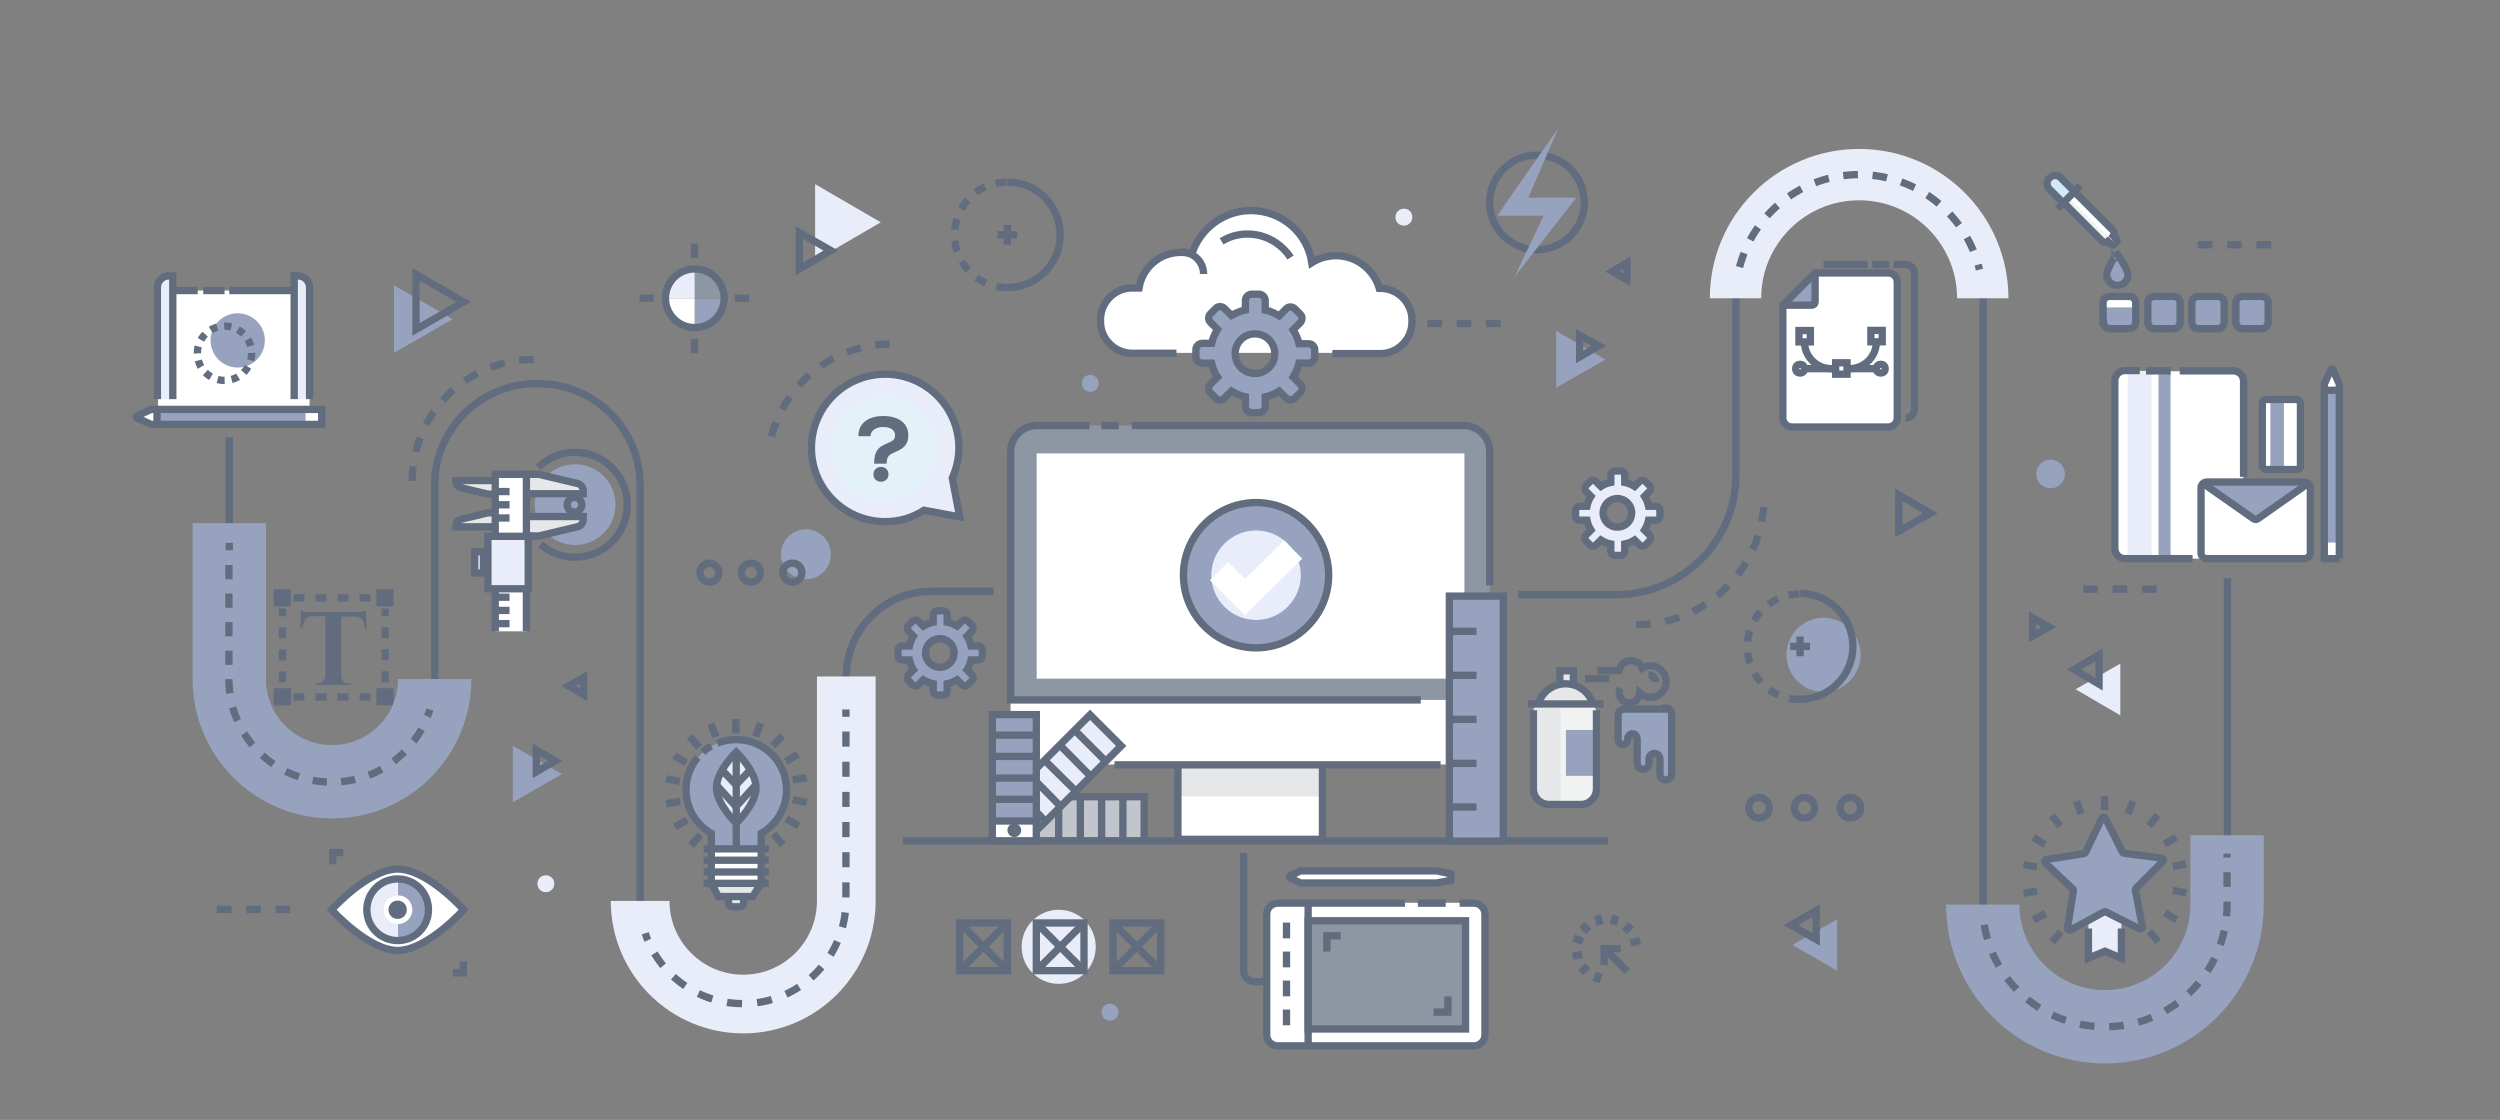 <?xml version="1.0" encoding="utf-8"?>
<!-- Generator: Adobe Illustrator 23.0.1, SVG Export Plug-In . SVG Version: 6.00 Build 0)  -->
<svg version="1.1" id="Layer_2" xmlns="http://www.w3.org/2000/svg" xmlns:xlink="http://www.w3.org/1999/xlink" x="0px" y="0px"
	 viewBox="0 0 681.5 305.3" style="enable-background:new 0 0 681.5 305.3;" xml:space="preserve">
<rect x="0" y="0" width="681.5" height="305.3" fill="#808080" stroke="none"/>
<style type="text/css">
	.st0{fill:#97a2bf;}
	.st1{fill:#8C97A3;}
	.st2{fill:none;stroke:#616D7E;stroke-width:2;stroke-miterlimit:10;}
	.st3{fill:#FFFFFF;}
	.st4{fill:#E6E7E8;}
	.st5{fill:#E8EDF9;}
	.st6{fill:#616D7E;}
	.st7{fill:#C1C6CC;}
	.st8{fill:none;stroke:#414042;stroke-miterlimit:10;}
	.st9{fill:none;stroke:#616D7E;stroke-width:2;stroke-miterlimit:10;stroke-dasharray:4;}
	.st10{fill:none;stroke:#E8EDF9;stroke-width:16;stroke-miterlimit:10;}
	.st11{fill:none;stroke:#616D7E;stroke-width:2;stroke-miterlimit:10;stroke-dasharray:3;}
	.st12{fill:none;stroke:#97a2bf;stroke-width:20;stroke-miterlimit:10;}
	.st13{fill:none;stroke:#E8EDF9;stroke-width:14;stroke-miterlimit:10;}
	.st14{fill:none;stroke:#616D7E;stroke-width:2;stroke-miterlimit:10;stroke-dasharray:4.11,4.11;}
	.st15{fill:none;stroke:#616D7E;stroke-width:2;stroke-miterlimit:10;stroke-dasharray:3.888,3.888;}
	.st16{fill:#F1F2F2;}
	.st17{fill:#E8EDF9;}
	.st18{fill:none;stroke:#FFFFFF;stroke-width:7;stroke-miterlimit:10;}
	.st19{fill:#E2F2F8;}
	.st20{fill:none;stroke:#616D7E;stroke-width:2;stroke-miterlimit:10;stroke-dasharray:1.933,1.933;}
	.st21{fill:#F77472;}
	.st22{fill:#D2E9F7;stroke:#616D7E;stroke-width:2;stroke-miterlimit:10;}
</style>
<polygon id="XMLID_162_" class="st0" points="488.6,257.6 500.8,264.6 500.8,250.6 488.6,257.6 500.8,264.6 500.8,250.6 "/>
<g id="XMLID_1_">
	<path id="XMLID_186_" class="st1" d="M406.1,193.7H275.5v-71.1c0-3.7,3-6.6,6.6-6.6h117.4c3.7,0,6.6,3,6.6,6.6V193.7z"/>
	<path id="XMLID_67_" class="st2" d="M308.5,116H399c3.9,0,7.1,3.2,7.1,7.1v36.5"/>
	<line id="XMLID_54_" class="st2" x1="300.2" y1="116" x2="305" y2="116"/>
	<rect id="XMLID_184_" x="282.6" y="123.6" class="st3" width="116.6" height="61.4"/>
	<rect id="XMLID_183_" x="321.1" y="205.5" class="st3" width="39.4" height="23.3"/>
	<rect id="XMLID_182_" x="321.1" y="205.5" class="st4" width="39.4" height="11.6"/>
	<rect id="XMLID_181_" x="321.1" y="205.5" class="st2" width="39.4" height="23.3"/>
	<path id="XMLID_180_" class="st3" d="M406.1,190.8H275.5v15.6c0,1.1,0.9,2,2,2h126.6c1.1,0,2-0.9,2-2V190.8z"/>
	<g id="XMLID_73_">
		<path id="XMLID_65_" class="st2" d="M387.3,190.8H275.5v-67.7c0-3.9,3.2-7.1,7.1-7.1H297"/>
	</g>
	<line id="XMLID_64_" class="st2" x1="303.8" y1="208.5" x2="392.7" y2="208.5"/>
	<line id="XMLID_46_" class="st2" x1="438.3" y1="229.2" x2="246.1" y2="229.2"/>
	<g id="XMLID_63_">
		<rect id="XMLID_56_" x="395.1" y="162.5" class="st0" width="14.7" height="66.8"/>
		<rect id="XMLID_55_" x="395.1" y="162.5" class="st2" width="14.7" height="66.8"/>
		<line id="XMLID_58_" class="st2" x1="395.1" y1="172.1" x2="402.5" y2="172.1"/>
		<line id="XMLID_57_" class="st2" x1="395.1" y1="184.1" x2="402.5" y2="184.1"/>
		<line id="XMLID_60_" class="st2" x1="395.1" y1="196.1" x2="402.5" y2="196.1"/>
		<line id="XMLID_61_" class="st2" x1="395.1" y1="208.1" x2="402.5" y2="208.1"/>
		<line id="XMLID_62_" class="st2" x1="395.1" y1="220" x2="402.5" y2="220"/>
	</g>
</g>
<g id="XMLID_303_">
	<path id="XMLID_436_" class="st4" d="M201.7,247.2h-2.1c-0.6,0-1-0.5-1-1v-4.3c0-0.6,0.4-1,1-1h2.1c0.6,0,1,0.4,1,1v4.3
		C202.7,246.7,202.2,247.2,201.7,247.2z"/>
	<path id="XMLID_435_" class="st2" d="M201.7,247.2h-2.1c-0.6,0-1-0.5-1-1v-4.3c0-0.6,0.4-1,1-1h2.1c0.6,0,1,0.4,1,1v4.3
		C202.7,246.7,202.2,247.2,201.7,247.2z"/>
	<path id="XMLID_434_" class="st0" d="M214.5,215.3c0-7.6-6.1-13.7-13.7-13.7c-7.6,0-13.7,6.1-13.7,13.7c0,5.1,2.8,9.5,6.9,11.9
		v13.5l1.9,3.7h9.4l2.3-3.7v-13.5C211.7,224.9,214.5,220.4,214.5,215.3z"/>
	<polygon id="XMLID_433_" class="st3" points="193.9,232 193.9,241.8 195.8,244.5 205.3,244.5 207.6,241.8 207.6,232 	"/>
	<polygon id="XMLID_432_" class="st4" points="207.6,240.8 205.3,244.5 195.8,244.5 193.9,240.8 	"/>
	<path id="XMLID_431_" class="st2" d="M190.2,206.5c-2,2.4-3.2,5.5-3.2,8.8c0,5.1,2.8,9.5,6.9,11.9v13.5l1.9,3.7h9.4l2.3-3.7v-13.5
		c4.1-2.4,6.9-6.8,6.9-11.9c0-7.6-6.1-13.7-13.7-13.7c-1.8,0-3.6,0.4-5.2,1"/>
	<path id="XMLID_430_" class="st2" d="M193.9,203.4c-1.1,0.6-1.4,0.8-2.3,1.7"/>
	<line id="XMLID_429_" class="st2" x1="191.8" y1="231.4" x2="209.6" y2="231.4"/>
	<line id="XMLID_428_" class="st2" x1="191.8" y1="234.5" x2="209.6" y2="234.5"/>
	<line id="XMLID_427_" class="st2" x1="191.8" y1="237.7" x2="209.6" y2="237.7"/>
	<line id="XMLID_426_" class="st2" x1="191.8" y1="240.8" x2="209.6" y2="240.8"/>
	<g id="XMLID_300_">
		<path id="XMLID_295_" class="st5" d="M200.7,205c0,0,5.4,5.2,5.4,9.7c0,4.5-5.4,9.7-5.4,9.7s-5.4-5.2-5.4-9.7
			C195.3,210.2,200.7,205,200.7,205z"/>
		<path id="XMLID_296_" class="st2" d="M200.7,205c0,0,5.4,5.2,5.4,9.7c0,4.5-5.4,9.7-5.4,9.7s-5.4-5.2-5.4-9.7
			C195.3,210.2,200.7,205,200.7,205z"/>
		<line id="XMLID_298_" class="st2" x1="200.7" y1="230.6" x2="200.7" y2="205"/>
		<line id="XMLID_299_" class="st2" x1="200.7" y1="214" x2="196.6" y2="209.7"/>
		<line id="XMLID_297_" class="st2" x1="200.6" y1="219.8" x2="195.3" y2="214"/>
		<line id="XMLID_302_" class="st2" x1="200.6" y1="214" x2="204.7" y2="209.7"/>
		<line id="XMLID_301_" class="st2" x1="200.7" y1="219.8" x2="206" y2="214"/>
	</g>
	<line id="XMLID_304_" class="st2" x1="200.6" y1="196" x2="200.6" y2="199.9"/>
	<line id="XMLID_305_" class="st2" x1="207.3" y1="197.1" x2="206" y2="200.8"/>
	<line id="XMLID_307_" class="st2" x1="213.2" y1="200.5" x2="210.7" y2="203.4"/>
	<line id="XMLID_308_" class="st2" x1="217.5" y1="205.6" x2="214.2" y2="207.6"/>
	<line id="XMLID_310_" class="st2" x1="219.9" y1="212" x2="216.1" y2="212.6"/>
	<line id="XMLID_311_" class="st2" x1="219.9" y1="218.7" x2="216.1" y2="218"/>
	<line id="XMLID_312_" class="st2" x1="217.7" y1="225.1" x2="214.3" y2="223.2"/>
	<line id="XMLID_313_" class="st2" x1="213.4" y1="230.3" x2="210.9" y2="227.3"/>
	<line id="XMLID_317_" class="st2" x1="188.4" y1="230.5" x2="190.9" y2="227.6"/>
	<line id="XMLID_318_" class="st2" x1="184" y1="225.4" x2="187.3" y2="223.5"/>
	<line id="XMLID_319_" class="st2" x1="181.6" y1="219.1" x2="185.4" y2="218.4"/>
	<line id="XMLID_320_" class="st2" x1="181.5" y1="212.3" x2="185.3" y2="213"/>
	<line id="XMLID_321_" class="st2" x1="183.8" y1="206" x2="187.1" y2="207.9"/>
	<line id="XMLID_322_" class="st2" x1="188" y1="200.7" x2="190.5" y2="203.7"/>
	<line id="XMLID_323_" class="st2" x1="193.8" y1="197.3" x2="195.2" y2="200.9"/>
</g>
<g id="XMLID_371_">
	<polygon id="XMLID_369_" class="st5" points="573.8,247.1 569.3,247.1 569.3,261.2 573.8,259.3 578.3,261.2 578.3,247.1 	"/>
	<polyline id="XMLID_121_" class="st2" points="569.3,253.1 569.3,261.2 573.8,259.3 578.3,261.2 578.3,253.1 	"/>
	<path id="XMLID_368_" class="st0" d="M583.2,253.2l-9.1-4.6c-0.2-0.1-0.4-0.1-0.6,0l-9,4.9c-0.4,0.2-1-0.1-0.9-0.6l1.6-10.1
		c0-0.2,0-0.4-0.2-0.5l-7.4-7c-0.4-0.3-0.2-1,0.3-1l10.1-1.6c0.2,0,0.4-0.2,0.5-0.3l4.4-9.2c0.2-0.5,0.9-0.5,1.1,0l4.6,9.1
		c0.1,0.2,0.3,0.3,0.5,0.3l10.1,1.3c0.5,0.1,0.7,0.7,0.3,1l-7.2,7.2c-0.1,0.1-0.2,0.3-0.2,0.5l1.9,10
		C584.2,253,583.6,253.4,583.2,253.2z"/>
	<path id="XMLID_715_" class="st2" d="M583.2,253.2l-9.1-4.6c-0.2-0.1-0.4-0.1-0.6,0l-9,4.9c-0.4,0.2-1-0.1-0.9-0.6l1.6-10.1
		c0-0.2,0-0.4-0.2-0.5l-7.4-7c-0.4-0.3-0.2-1,0.3-1l10.1-1.6c0.2,0,0.4-0.2,0.5-0.3l4.4-9.2c0.2-0.5,0.9-0.5,1.1,0l4.6,9.1
		c0.1,0.2,0.3,0.3,0.5,0.3l10.1,1.3c0.5,0.1,0.7,0.7,0.3,1l-7.2,7.2c-0.1,0.1-0.2,0.3-0.2,0.5l1.9,10
		C584.2,253,583.6,253.4,583.2,253.2z"/>
	<line id="XMLID_373_" class="st2" x1="573.7" y1="217" x2="573.7" y2="220.8"/>
	<line id="XMLID_372_" class="st2" x1="581.4" y1="218.4" x2="580.1" y2="221.9"/>
	<line id="XMLID_374_" class="st2" x1="588.2" y1="222.2" x2="585.8" y2="225.1"/>
	<line id="XMLID_375_" class="st2" x1="593.2" y1="228.2" x2="590" y2="230.1"/>
	<line id="XMLID_376_" class="st2" x1="595.9" y1="235.5" x2="592.3" y2="236.2"/>
	<line id="XMLID_377_" class="st2" x1="596" y1="243.4" x2="592.3" y2="242.7"/>
	<line id="XMLID_378_" class="st2" x1="593.3" y1="250.7" x2="590.1" y2="248.8"/>
	<line id="XMLID_380_" class="st2" x1="588.3" y1="256.7" x2="585.9" y2="253.9"/>
	<line id="XMLID_385_" class="st2" x1="559.4" y1="256.8" x2="561.8" y2="254"/>
	<line id="XMLID_386_" class="st2" x1="554.3" y1="250.8" x2="557.6" y2="249"/>
	<line id="XMLID_387_" class="st2" x1="551.6" y1="243.5" x2="555.3" y2="242.9"/>
	<line id="XMLID_388_" class="st2" x1="551.6" y1="235.7" x2="555.3" y2="236.3"/>
	<line id="XMLID_389_" class="st2" x1="554.3" y1="228.3" x2="557.5" y2="230.2"/>
	<line id="XMLID_390_" class="st2" x1="559.3" y1="222.3" x2="561.7" y2="225.2"/>
	<line id="XMLID_391_" class="st2" x1="566.1" y1="218.4" x2="567.3" y2="221.9"/>
</g>
<g id="XMLID_609_">
	<path id="XMLID_625_" class="st3" d="M126.4,248c0,0-10,11.1-18,11.1c-8,0-18-11.1-18-11.1s10-11.1,18-11.1
		C116.5,236.9,126.4,248,126.4,248z"/>
	<path id="XMLID_580_" class="st2" d="M126.4,248c0,0-10,11.1-18,11.1c-8,0-18-11.1-18-11.1s10-11.1,18-11.1
		C116.5,236.9,126.4,248,126.4,248z"/>
	<g id="XMLID_620_">
		<path id="XMLID_624_" class="st0" d="M116.4,248c0-4.4-3.5-8-7.9-8l0,15.9C112.9,255.9,116.4,252.4,116.4,248z"/>
		<path id="XMLID_622_" class="st5" d="M108.4,240c-4.4,0-8,3.6-8,8c0,4.4,3.6,8,8,8c0,0,0,0,0,0L108.4,240
			C108.5,240,108.5,240,108.4,240z"/>
	</g>
	<path id="XMLID_615_" class="st3" d="M112.4,248c0,2.2-1.8,3.9-3.9,3.9c-2.2,0-3.9-1.8-3.9-3.9c0-2.2,1.8-3.9,3.9-3.9
		C110.6,244,112.4,245.8,112.4,248z"/>
	<path id="XMLID_614_" class="st2" d="M116.8,248c0,4.6-3.7,8.4-8.4,8.4c-4.6,0-8.4-3.7-8.4-8.4c0-4.6,3.7-8.4,8.4-8.4
		C113.1,239.6,116.8,243.3,116.8,248z"/>
	<path id="XMLID_613_" class="st6" d="M110.9,248c0,1.4-1.1,2.5-2.5,2.5c-1.4,0-2.5-1.1-2.5-2.5c0-1.4,1.1-2.5,2.5-2.5
		C109.8,245.5,110.9,246.6,110.9,248z"/>
	<polyline id="XMLID_611_" class="st2" points="90.7,235.6 90.7,232.4 93.6,232.4 	"/>
	<polyline id="XMLID_627_" class="st2" points="126.3,262.1 126.3,265.2 123.4,265.2 	"/>
</g>
<g id="XMLID_736_">
	<g id="XMLID_702_">
		
			<rect id="XMLID_693_" x="288.7" y="206" transform="matrix(-1.836970e-16 1 -1 -1.836970e-16 517.898 -71.513)" class="st3" width="12" height="34.4"/>
		
			<rect id="XMLID_684_" x="291.4" y="208.6" transform="matrix(-1.836970e-16 1 -1 -1.836970e-16 520.563 -74.178)" class="st7" width="12" height="29.1"/>
		
			<rect id="XMLID_658_" x="288.7" y="206" transform="matrix(-1.836970e-16 1 -1 -1.836970e-16 517.898 -71.513)" class="st2" width="12" height="34.4"/>
		
			<rect id="XMLID_678_" x="283.2" y="194.1" transform="matrix(0.707 0.707 -0.707 0.707 234.157 -142.597)" class="st3" width="12" height="34.4"/>
		
			<rect id="XMLID_673_" x="285.1" y="194.9" transform="matrix(0.707 0.707 -0.707 0.707 233.374 -144.481)" class="st5" width="12" height="29.1"/>
		
			<rect id="XMLID_657_" x="283.2" y="194.1" transform="matrix(0.707 0.707 -0.707 0.707 234.157 -142.597)" class="st2" width="12" height="34.4"/>
		<rect id="XMLID_671_" x="270.5" y="194.7" class="st3" width="12" height="34.4"/>
		<rect id="XMLID_666_" x="270.5" y="194.8" class="st0" width="12" height="29"/>
		<path id="XMLID_665_" class="st2" d="M277.4,226.3c0,0.5-0.4,0.9-0.9,0.9c-0.5,0-0.9-0.4-0.9-0.9c0-0.5,0.4-0.9,0.9-0.9
			C277,225.5,277.4,225.9,277.4,226.3z"/>
		<rect id="XMLID_649_" x="270.5" y="194.8" class="st2" width="12" height="34.4"/>
		<line id="XMLID_660_" class="st2" x1="270.9" y1="200.4" x2="282.6" y2="200.4"/>
		<line id="XMLID_659_" class="st2" x1="270.9" y1="206.2" x2="282.6" y2="206.2"/>
		<line id="XMLID_661_" class="st2" x1="270.9" y1="212.1" x2="282.6" y2="212.1"/>
		<line id="XMLID_664_" class="st2" x1="270.9" y1="217.9" x2="282.6" y2="217.9"/>
		<line id="XMLID_694_" class="st2" x1="293.2" y1="199.3" x2="301.5" y2="207.6"/>
		<line id="XMLID_682_" class="st2" x1="288.9" y1="203.1" x2="297.1" y2="211.4"/>
		<line id="XMLID_695_" class="st2" x1="284.5" y1="207" x2="292.8" y2="215.2"/>
		<line id="XMLID_696_" class="st2" x1="282.8" y1="213.4" x2="289.2" y2="219.9"/>
		<line id="XMLID_699_" class="st2" x1="288.6" y1="220.4" x2="288.6" y2="229.2"/>
		<line id="XMLID_698_" class="st2" x1="294.5" y1="217.2" x2="294.5" y2="229.2"/>
		<line id="XMLID_700_" class="st2" x1="300.3" y1="217.2" x2="300.3" y2="229.2"/>
		<line id="XMLID_701_" class="st2" x1="306.1" y1="217.2" x2="306.1" y2="229.2"/>
		<line id="XMLID_697_" class="st2" x1="282.6" y1="221.4" x2="285.1" y2="224"/>
		<line id="XMLID_672_" class="st2" x1="270.9" y1="223.8" x2="282.6" y2="223.8"/>
	</g>
</g>
<g id="XMLID_865_">
	
		<ellipse id="XMLID_861_" transform="matrix(0.924 -0.383 0.383 0.924 -40.724 70.433)" class="st0" cx="156.7" cy="137.6" rx="11" ry="11"/>
	<path id="XMLID_868_" class="st4" d="M143.5,129.3h3.4l10.5,2.5c1,0.2,1.6,1.1,1.6,2.1v0.7h-15.6V129.3z"/>
	<path id="XMLID_866_" class="st4" d="M143.5,146.1h3.4l10.5-2.5c1-0.2,1.6-1.1,1.6-2.1v-0.7h-15.6V146.1z"/>
	<path id="XMLID_840_" class="st2" d="M143.5,129.3h3.4l10.5,2.5c1,0.2,1.6,1.1,1.6,2.1v0.7h-15.6V129.3z"/>
	<path id="XMLID_837_" class="st2" d="M143.5,146.1h3.4l10.5-2.5c1-0.2,1.6-1.1,1.6-2.1v-0.7h-15.6V146.1z"/>
	<path id="XMLID_864_" class="st4" d="M135.5,139.8H133l-7.5,1.8c-0.7,0.2-1.2,0.8-1.2,1.5v0.5h11.1V139.8z"/>
	<path id="XMLID_862_" class="st4" d="M135.5,134.7H133l-7.5-1.8c-0.7-0.2-1.2-0.8-1.2-1.5V131h11.1V134.7z"/>
	<path id="XMLID_846_" class="st2" d="M135.5,139.8H133l-7.5,1.8c-0.7,0.2-1.2,0.8-1.2,1.5v0.5h11.1V139.8z"/>
	<path id="XMLID_844_" class="st2" d="M135.5,134.7H133l-7.5-1.8c-0.7-0.2-1.2-0.8-1.2-1.5V131h11.1V134.7z"/>
	<rect id="XMLID_860_" x="135" y="129.3" class="st3" width="8.6" height="42.8"/>
	<polyline id="XMLID_838_" class="st2" points="135,172.1 135,129.3 143.5,129.3 143.5,172.1 	"/>
	<line id="XMLID_858_" class="st2" x1="135" y1="134" x2="138.9" y2="134"/>
	<line id="XMLID_857_" class="st2" x1="135" y1="137.6" x2="138.9" y2="137.6"/>
	<line id="XMLID_856_" class="st2" x1="135" y1="141.2" x2="138.9" y2="141.2"/>
	<line id="XMLID_855_" class="st8" x1="135" y1="159.2" x2="138.9" y2="159.2"/>
	<line id="XMLID_854_" class="st2" x1="135" y1="162.8" x2="138.9" y2="162.8"/>
	<line id="XMLID_851_" class="st2" x1="135" y1="166.4" x2="138.9" y2="166.4"/>
	<line id="XMLID_849_" class="st2" x1="135" y1="170" x2="138.9" y2="170"/>
	<rect id="XMLID_848_" x="133" y="146.2" class="st5" width="11" height="14.3"/>
	<rect id="XMLID_845_" x="133" y="146.2" class="st2" width="11" height="14.3"/>
	<rect id="XMLID_843_" x="129.4" y="150.4" class="st4" width="2.4" height="5.8"/>
	<rect id="XMLID_839_" x="129.4" y="150.4" class="st2" width="2.4" height="5.8"/>
	<path id="XMLID_842_" class="st2" d="M158.6,137.6c0,1.1-0.9,2-2,2c-1.1,0-2-0.9-2-2c0-1.1,0.9-2,2-2
		C157.8,135.6,158.6,136.5,158.6,137.6z"/>
	<path id="XMLID_863_" class="st2" d="M146.7,127.4c2.6-2.5,6.1-4.1,10-4.1c7.9,0,14.3,6.4,14.3,14.3c0,7.9-6.4,14.3-14.3,14.3
		c-3.6,0-6.8-1.3-9.3-3.5"/>
</g>
<path id="XMLID_3_" class="st2" d="M62.5,119.2v66c0,15.5,12.5,28,28,28l0,0c15.5,0,28-12.5,28-28v-53c0-15.2,12.4-27.6,27.6-27.6
	c0.3,0,0.6,0,0.8,0c15.2,0,27.6,12.4,27.6,27.6v113.4c0,15.5,12.6,28.1,28.1,28.1h0c15.5,0,28.1-12.6,28.1-28.1v-61.2
	c0-12.8,10.4-23.2,23.2-23.2h17"/>
<path id="XMLID_19_" class="st9" d="M112.4,131.1c0-18.3,14.8-33.1,33.1-33.1c0.3,0,0.7,0,1,0"/>
<path id="XMLID_4_" class="st10" d="M174.5,245.6c0,15.5,12.6,28.1,28.1,28.1h0c15.5,0,28.1-12.6,28.1-28.1v-61.2"/>
<g id="XMLID_88_">
	<path id="XMLID_48_" class="st3" d="M402.9,285.2h-55.6c-1.1,0-2-0.9-2-2v-35.1c0-1.1,0.9-2,2-2h55.6c1.1,0,2,0.9,2,2v35.1
		C404.8,284.3,404,285.2,402.9,285.2z"/>
	<line id="XMLID_90_" class="st2" x1="386.5" y1="246.2" x2="394.1" y2="246.2"/>
	<path id="XMLID_72_" class="st2" d="M397.9,246.2h3.9c1.7,0,3,1.4,3,3v32.9c0,1.7-1.4,3-3,3h-53.5c-1.7,0-3-1.4-3-3v-32.9
		c0-1.7,1.4-3,3-3H383"/>
	<rect id="XMLID_74_" x="356.6" y="251" class="st1" width="42.9" height="29.5"/>
	<rect id="XMLID_75_" x="356.6" y="251" class="st2" width="42.9" height="29.5"/>
	<line id="XMLID_76_" class="st2" x1="356.6" y1="245.9" x2="356.6" y2="285.2"/>
	<line id="XMLID_78_" class="st2" x1="350.7" y1="251.5" x2="350.7" y2="255.8"/>
	<line id="XMLID_77_" class="st2" x1="350.7" y1="259.4" x2="350.7" y2="263.7"/>
	<line id="XMLID_79_" class="st2" x1="350.7" y1="267.3" x2="350.7" y2="271.6"/>
	<line id="XMLID_80_" class="st2" x1="350.7" y1="275.2" x2="350.7" y2="279.5"/>
	<polyline id="XMLID_81_" class="st2" points="361.7,259.4 361.7,255.1 365.5,255.1 	"/>
	<polyline id="XMLID_84_" class="st2" points="394.7,271.6 394.7,275.9 390.8,275.9 	"/>
	<path id="XMLID_82_" class="st2" d="M345.3,267.6H342c-1.7,0-3-1.3-3-3v-32.1"/>
	<g id="XMLID_87_">
		<path id="XMLID_85_" class="st3" d="M395.5,238.2v1.8l-3.9,0.7c-0.1,0-0.2,0-0.3,0h-36.8l-3.4-1.6l3.4-1.6h36.8c0.1,0,0.2,0,0.3,0
			L395.5,238.2z"/>
		<path id="XMLID_471_" class="st2" d="M395.5,238.2v1.8l-3.9,0.7c-0.1,0-0.2,0-0.3,0h-36.8l-2.9-1.4c-0.2-0.1-0.2-0.4,0-0.5
			l2.9-1.4h36.8c0.1,0,0.2,0,0.3,0L395.5,238.2z"/>
	</g>
</g>
<g id="XMLID_5_">
	<g id="XMLID_505_">
		<path id="XMLID_506_" class="st6" d="M83.9,166.8h13.9c0.6,0,1.2-0.1,1.6-0.2h0.4l0.1,4.7h-0.4c-0.2-1.4-0.5-2.2-1-2.6
			c-0.5-0.4-1-0.6-1.7-0.6H93v15.7c0,0.5,0.1,1,0.2,1.3c0.1,0.4,0.4,0.7,0.7,0.9c0.4,0.2,0.9,0.3,1.6,0.3v0.4h-9.3v-0.4
			c1,0,1.7-0.2,2-0.7c0.3-0.5,0.5-1.1,0.5-1.9v-15.7h-3.7c-0.6,0-1.1,0.2-1.5,0.6c-0.4,0.4-0.8,1.3-1.2,2.6h-0.4l0.1-4.7h0.4
			C82.7,166.7,83.2,166.8,83.9,166.8z"/>
	</g>
	<rect id="XMLID_503_" x="74.6" y="160.6" class="st6" width="4.7" height="4.7"/>
	<rect id="XMLID_7_" x="102.6" y="160.6" class="st6" width="4.7" height="4.7"/>
	<rect id="XMLID_9_" x="74.6" y="187.6" class="st6" width="4.7" height="4.7"/>
	<rect id="XMLID_8_" x="102.6" y="187.6" class="st6" width="4.7" height="4.7"/>
	<line id="XMLID_543_" class="st11" x1="80" y1="163" x2="106.8" y2="163"/>
	<line id="XMLID_12_" class="st11" x1="80" y1="190" x2="106.8" y2="190"/>
	<line id="XMLID_10_" class="st11" x1="105" y1="192" x2="105" y2="165.9"/>
	<line id="XMLID_11_" class="st11" x1="77" y1="192" x2="77" y2="165.9"/>
</g>
<path id="XMLID_13_" class="st2" d="M413.8,162.1h26.8c18,0,32.6-14.6,32.6-32.6V81.3c0-18.6,15.1-33.7,33.7-33.7l0,0
	c18.6,0,33.7,15.1,33.7,33.7v165.2c0,18.4,14.9,33.3,33.3,33.3l0,0c18.4,0,33.3-14.9,33.3-33.3v-88.9"/>
<path id="XMLID_20_" class="st9" d="M446,170.3c19.3,0,34.9-15.6,34.9-34.9"/>
<path id="XMLID_16_" class="st12" d="M540.5,246.6c0,18.4,14.9,33.3,33.3,33.3l0,0c18.4,0,33.3-14.9,33.3-33.3v-18.9"/>
<path id="XMLID_14_" class="st13" d="M473.1,81.3c0-18.6,15.1-33.7,33.7-33.7l0,0c18.6,0,33.7,15.1,33.7,33.7"/>
<g id="XMLID_17_">
	<g id="XMLID_127_">
		<g id="XMLID_128_">
			<path id="XMLID_131_" class="st2" d="M175.9,254.4c0.2,0.6,0.4,1.3,0.7,1.9"/>
			<path id="XMLID_130_" class="st14" d="M178.4,259.9c4.9,8.2,13.9,13.7,24.1,13.7h0c15.5,0,28.1-12.6,28.1-28.1v-48.1"/>
			<line id="XMLID_129_" class="st2" x1="230.6" y1="195.4" x2="230.6" y2="193.4"/>
		</g>
	</g>
</g>
<path id="XMLID_6_" class="st12" d="M118.5,185.1c0,15.5-12.5,28-28,28l0,0c-15.5,0-28-12.5-28-28v-42.5"/>
<g id="XMLID_18_">
	<g id="XMLID_35_">
		<g id="XMLID_36_">
			<path id="XMLID_125_" class="st2" d="M117.2,193.4c-0.2,0.6-0.4,1.3-0.7,1.9"/>
			<path id="XMLID_124_" class="st15" d="M114.9,198.8c-4.8,8.6-13.9,14.4-24.5,14.4l0,0c-15.5,0-28-12.5-28-28v-33.2"/>
			<line id="XMLID_123_" class="st2" x1="62.5" y1="150" x2="62.5" y2="148"/>
		</g>
	</g>
</g>
<g id="XMLID_273_">
	<g id="XMLID_264_">
		<path id="XMLID_252_" class="st3" d="M609.7,152.3h-31.4c-1,0-1.8-0.8-1.8-1.8V103c0-1,0.8-1.8,1.8-1.8h31.4c1,0,1.8,0.8,1.8,1.8
			v47.5C611.6,151.5,610.7,152.3,609.7,152.3z"/>
		<rect id="XMLID_256_" x="580" y="101.1" class="st5" width="6.5" height="51.2"/>
		<rect id="XMLID_258_" x="588.4" y="101.1" class="st0" width="3.3" height="51.2"/>
		<path id="XMLID_68_" class="st2" d="M597.7,152.3h-18.4c-1.5,0-2.8-1.2-2.8-2.8v-45.7c0-1.5,1.2-2.8,2.8-2.8h4"/>
		<path id="XMLID_21_" class="st2" d="M594.2,101.1h14.6c1.5,0,2.8,1.2,2.8,2.8V130"/>
		<line id="XMLID_251_" class="st2" x1="585" y1="101.1" x2="591.7" y2="101.1"/>
		<path id="XMLID_255_" class="st3" d="M628.2,152.3h-26.6c-0.9,0-1.6-0.7-1.6-1.6V133c0-0.9,0.7-1.6,1.6-1.6h26.6
			c0.9,0,1.6,0.7,1.6,1.6v17.8C629.7,151.6,629,152.3,628.2,152.3z"/>
		<path id="XMLID_257_" class="st0" d="M629.7,131.4l-14.2,10c-0.4,0.3-0.9,0.3-1.2,0l-14.2-10H629.7z"/>
		<path id="XMLID_254_" class="st2" d="M600.3,131.6l14,9.8c0.4,0.3,0.9,0.3,1.2,0l13.8-9.7"/>
		<path id="XMLID_253_" class="st2" d="M628.2,152.3h-26.6c-0.9,0-1.6-0.7-1.6-1.6V133c0-0.9,0.7-1.6,1.6-1.6h26.6
			c0.9,0,1.6,0.7,1.6,1.6v17.8C629.7,151.6,629,152.3,628.2,152.3z"/>
		<path id="XMLID_260_" class="st3" d="M626,128h-8.2c-0.6,0-1.1-0.5-1.1-1.1V110c0-0.6,0.5-1.1,1.1-1.1h8.2c0.6,0,1.1,0.5,1.1,1.1
			v16.9C627.2,127.5,626.7,128,626,128z"/>
		<rect id="XMLID_266_" x="618.9" y="108.9" class="st0" width="3.7" height="19.1"/>
		<path id="XMLID_259_" class="st2" d="M626,128h-8.2c-0.6,0-1.1-0.5-1.1-1.1V110c0-0.6,0.5-1.1,1.1-1.1h8.2c0.6,0,1.1,0.5,1.1,1.1
			v16.9C627.2,127.5,626.7,128,626,128z"/>
		<path id="XMLID_263_" class="st3" d="M637.4,152.3h-3.3c-0.2,0-0.4-0.2-0.4-0.4v-47c0-0.1,0-0.1,0-0.2l1.6-3.5
			c0.2-0.3,0.6-0.3,0.8,0l1.6,3.5c0,0.1,0,0.1,0,0.2v47C637.8,152.1,637.6,152.3,637.4,152.3z"/>
		<rect id="XMLID_270_" x="633.7" y="106.4" class="st0" width="4.2" height="41.5"/>
		<path id="XMLID_261_" class="st2" d="M637.8,152.3h-4.2v-47.6l1.8-4c0.1-0.2,0.4-0.2,0.5,0l1.8,4V152.3z"/>
		<line id="XMLID_267_" class="st2" x1="633.5" y1="106.4" x2="637.8" y2="106.4"/>
	</g>
</g>
<path id="XMLID_22_" class="st9" d="M540.9,252.1c2.6,15.8,16.3,27.8,32.9,27.8l0,0c18.4,0,33.3-14.9,33.3-33.3v-13.9"/>
<path id="XMLID_2_" class="st9" d="M474.2,72.8c3.8-14.5,16.9-25.2,32.6-25.2l0,0c15.9,0,29.3,11,32.8,25.9"/>
<path id="XMLID_49_" class="st9" d="M210.3,119c3.8-14.5,16.9-25.2,32.6-25.2h0"/>
<g id="XMLID_282_">
	<path id="XMLID_497_" class="st0" d="M454.1,193c0.9,0,1.6,0.7,1.6,1.6V211c0,0.9-0.7,1.6-1.6,1.6c-0.9,0-1.6-0.7-1.6-1.6v-4
		c0-0.9-0.6-1.6-1.5-1.6s-1.5,0.7-1.5,1.6v1.1c0,0.9-0.7,1.6-1.6,1.6c-0.9,0-1.6-0.7-1.6-1.6v-6.5c0-0.9-0.6-1.6-1.3-1.6
		c-0.7,0-1.3,0.7-1.3,1.5c0,0.8-0.6,1.5-1.3,1.5c-0.7,0-1.3-0.7-1.3-1.6v-6.5c0-0.9,0.7-1.6,1.6-1.6h2.5H454.1z"/>
	<path id="XMLID_23_" class="st2" d="M454.1,193c0.9,0,1.6,0.7,1.6,1.6V211c0,0.9-0.7,1.6-1.6,1.6c-0.9,0-1.6-0.7-1.6-1.6v-4
		c0-0.9-0.6-1.6-1.5-1.6s-1.5,0.7-1.5,1.6v1.1c0,0.9-0.7,1.6-1.6,1.6c-0.9,0-1.6-0.7-1.6-1.6v-6.5c0-0.9-0.6-1.6-1.3-1.6
		c-0.7,0-1.3,0.7-1.3,1.5c0,0.8-0.6,1.5-1.3,1.5c-0.7,0-1.3-0.7-1.3-1.6v-6.5c0-0.9,0.7-1.6,1.6-1.6h2.5H454.1z"/>
	
		<rect id="XMLID_491_" x="425.1" y="182.9" transform="matrix(-1 -1.224647e-16 1.224647e-16 -1 854.014 370.656)" class="st4" width="3.7" height="4.9"/>
	
		<rect id="XMLID_25_" x="425.1" y="182.9" transform="matrix(-1 -1.224647e-16 1.224647e-16 -1 854.014 370.656)" class="st2" width="3.7" height="4.9"/>
	<path id="XMLID_489_" class="st4" d="M418.9,194.2c0-4.3,3.5-7.8,7.8-7.8c4.3,0,7.8,3.5,7.8,7.8H418.9z"/>
	<path id="XMLID_122_" class="st2" d="M419.4,191.7c1-3.1,3.9-5.3,7.4-5.3c3.5,0,6.4,2.3,7.4,5.4"/>
	<path id="XMLID_482_" class="st16" d="M422.4,219.3h8.6c2.4,0,4.3-1.9,4.3-4.3v-20.4c0-1.6-1.3-2.8-2.8-2.8h-10.1
		c-2.4,0-4.3,1.9-4.3,4.3V215C418,217.4,420,219.3,422.4,219.3z"/>
	<path id="XMLID_494_" class="st4" d="M422.3,191.7h2c0.7,0.8,1.1,0.4,1.1,0.9v26.7h-3.1c-2.4,0-4.3-1.9-4.3-4.3v-21
		C418,191.7,419.9,191.7,422.3,191.7z"/>
	<line id="XMLID_498_" class="st2" x1="416.5" y1="191.9" x2="437.1" y2="191.9"/>
	
		<rect id="XMLID_490_" x="426.9" y="198.9" transform="matrix(-1 -1.224647e-16 1.224647e-16 -1 862.169 410.39)" class="st0" width="8.4" height="12.5"/>
	<path id="XMLID_485_" class="st2" d="M441.7,187.6c-0.2,0.4-0.3,0.7-0.3,1.2c0,1.6,1.3,2.8,2.8,2.8c1.5,0,2.7-1.2,2.8-2.7
		c0.8,0.7,1.8,1.2,2.9,1.2c2.4,0,4.3-1.9,4.3-4.3c0-2.4-1.9-4.3-4.3-4.3c-0.8,0-1.6,0.2-2.2,0.6c-0.5-1.2-1.7-2-3.1-2
		c-1.6,0-3,1.2-3.3,2.7l-5.9,0"/>
	<line id="XMLID_487_" class="st2" x1="438.7" y1="185" x2="432.1" y2="185"/>
	<path id="XMLID_486_" class="st2" d="M449.4,184c1.1,0,1.9,0.9,1.9,1.9"/>
	<path id="XMLID_24_" class="st2" d="M418,193.6V215c0,2.4,1.9,4.3,4.3,4.3h8.6c2.4,0,4.3-1.9,4.3-4.3v-21.4"/>
</g>
<g id="XMLID_150_">
	<path id="XMLID_59_" class="st2" d="M519.4,114c1.4,0,2.5-1.1,2.5-2.5V74.6c0-1.4-1.1-2.5-2.5-2.5h-3.2"/>
	<line id="XMLID_47_" class="st2" x1="509.1" y1="72.1" x2="497.1" y2="72.1"/>
	<line id="XMLID_148_" class="st2" x1="515" y1="72.1" x2="510.4" y2="72.1"/>
	<path id="XMLID_852_" class="st3" d="M494.8,74.4l-8.8,8.8v30.7c0,1.4,1.1,2.5,2.5,2.5h26.2c1.4,0,2.5-1.1,2.5-2.5V76.9
		c0-1.4-1.1-2.5-2.5-2.5H494.8z"/>
	<polygon id="XMLID_878_" class="st0" points="494.8,83.2 494.8,74.4 486,83.2 	"/>
	<path id="XMLID_853_" class="st2" d="M486,83.2h7.9c0.5,0,0.9-0.4,0.9-0.9v-7.9"/>
	<path id="XMLID_133_" class="st2" d="M494.8,74.4l-8.8,8.8v30.7c0,1.4,1.1,2.5,2.5,2.5h26.2c1.4,0,2.5-1.1,2.5-2.5V76.9
		c0-1.4-1.1-2.5-2.5-2.5H494.8z"/>
	<g id="XMLID_147_">
		<rect id="XMLID_134_" x="500.4" y="98.9" class="st2" width="3.1" height="3.1"/>
		<rect id="XMLID_135_" x="490.4" y="90.1" class="st2" width="3.1" height="3.1"/>
		<path id="XMLID_136_" class="st2" d="M491.9,93.2L491.9,93.2c0,4,3.3,7.3,7.3,7.3h1.2"/>
		
			<rect id="XMLID_70_" x="509.9" y="90.1" transform="matrix(-1 -1.224647e-16 1.224647e-16 -1 1022.996 183.27)" class="st2" width="3.1" height="3.1"/>
		<path id="XMLID_69_" class="st2" d="M511.5,93.2L511.5,93.2c0,4-3.3,7.3-7.3,7.3H503"/>
		<line id="XMLID_138_" class="st2" x1="504.6" y1="100.5" x2="512" y2="100.5"/>
		<line id="XMLID_137_" class="st2" x1="491.5" y1="100.5" x2="500.1" y2="100.5"/>
		<circle id="XMLID_140_" class="st2" cx="512.7" cy="100.5" r="1.2"/>
		<circle id="XMLID_142_" class="st2" cx="490.7" cy="100.5" r="1.2"/>
	</g>
</g>
<g id="XMLID_44_">
	<path id="XMLID_37_" class="st3" d="M376.2,78.5h-0.3c-1.5-5.1-6.2-8.9-11.8-8.9c-2.4,0-4.7,0.7-6.6,1.9
		c-1.2-8.1-8.2-14.2-16.6-14.2c-7.5,0-13.9,5-16.1,11.8c-1-0.3-2-0.4-3-0.4c-5.8,0-10.5,4.2-11.4,9.7h-1.9c-4.7,0-8.6,3.9-8.6,8.6
		v0.6c0,4.7,3.9,8.6,8.6,8.6h67.6c4.7,0,8.6-3.9,8.6-8.6v-0.6C384.8,82.4,381,78.5,376.2,78.5z"/>
	<path id="XMLID_481_" class="st2" d="M363.2,96.4h13.1c4.7,0,8.6-3.9,8.6-8.6v-0.6c0-4.7-3.9-8.6-8.6-8.6h-0.3
		c-1.5-5.1-6.2-8.9-11.8-8.9c-2.4,0-4.7,0.7-6.6,1.9c-1.2-8.1-8.2-14.2-16.6-14.2c-7.5,0-13.9,5-16.1,11.8c-1-0.3-2-0.4-3-0.4
		c-5.8,0-10.5,4.2-11.4,9.7h-1.9c-4.7,0-8.6,3.9-8.6,8.6v0.6c0,4.7,3.9,8.6,8.6,8.6h12.1"/>
	<path id="XMLID_480_" class="st2" d="M351.8,70.2c-2.5-3.8-6.8-6.4-11.7-6.4c-2.6,0-5,0.7-7.1,2"/>
	<path id="XMLID_479_" class="st2" d="M322.1,68.7c3.3,0,6,2.7,6,6"/>
	<path id="XMLID_476_" class="st0" d="M356.7,93.7l-2.6,0c-0.3-1.4-0.9-2.7-1.6-3.8l1.9-1.9c0.7-0.7,0.7-1.8,0-2.4l-1.4-1.4
		c-0.7-0.7-1.8-0.7-2.4,0l-1.9,1.9c-1.2-0.7-2.4-1.3-3.8-1.6v-2.6c0-0.9-0.8-1.7-1.7-1.7h-2c-0.9,0-1.7,0.8-1.7,1.7v2.6
		c-1.4,0.3-2.6,0.8-3.8,1.5l-1.9-1.9c-0.7-0.7-1.8-0.7-2.4,0l-1.4,1.4c-0.7,0.7-0.7,1.7,0,2.4l1.9,1.9c-0.7,1.1-1.3,2.4-1.6,3.8
		l-2.6,0c-0.9,0-1.7,0.8-1.7,1.7l0,2c0,0.9,0.8,1.7,1.7,1.7l2.6,0c0.3,1.4,0.8,2.7,1.6,3.8l-1.9,1.9c-0.7,0.7-0.7,1.7,0,2.4l1.4,1.4
		c0.7,0.7,1.8,0.7,2.4,0l1.9-1.9c1.2,0.7,2.4,1.3,3.8,1.6l0,2.6c0,0.9,0.8,1.7,1.7,1.7l2,0c0.9,0,1.7-0.8,1.7-1.7l0-2.6
		c1.4-0.3,2.7-0.9,3.8-1.6l1.9,1.9c0.7,0.7,1.8,0.7,2.4,0l1.4-1.4c0.7-0.7,0.7-1.8,0-2.4l-1.9-1.9c0.7-1.2,1.3-2.4,1.6-3.8l2.6,0
		c0.9,0,1.7-0.8,1.7-1.7v-2C358.4,94.4,357.6,93.7,356.7,93.7z M342.1,101.8c-3,0-5.4-2.4-5.4-5.4c0-3,2.4-5.4,5.4-5.4
		c3,0,5.4,2.4,5.4,5.4C347.5,99.4,345.1,101.8,342.1,101.8z"/>
	<path id="XMLID_469_" class="st2" d="M356.7,93.7l-2.6,0c-0.3-1.4-0.9-2.7-1.6-3.8l1.9-1.9c0.7-0.7,0.7-1.8,0-2.4l-1.4-1.4
		c-0.7-0.7-1.8-0.7-2.4,0l-1.9,1.9c-1.2-0.7-2.4-1.3-3.8-1.6v-2.6c0-0.9-0.8-1.7-1.7-1.7h-2c-0.9,0-1.7,0.8-1.7,1.7v2.6
		c-1.4,0.3-2.6,0.8-3.8,1.5l-1.9-1.9c-0.7-0.7-1.8-0.7-2.4,0l-1.4,1.4c-0.7,0.7-0.7,1.7,0,2.4l1.9,1.9c-0.7,1.1-1.3,2.4-1.6,3.8
		l-2.6,0c-0.9,0-1.7,0.8-1.7,1.7l0,2c0,0.9,0.8,1.7,1.7,1.7l2.6,0c0.3,1.4,0.8,2.7,1.6,3.8l-1.9,1.9c-0.7,0.7-0.7,1.7,0,2.4l1.4,1.4
		c0.7,0.7,1.8,0.7,2.4,0l1.9-1.9c1.2,0.7,2.4,1.3,3.8,1.6l0,2.6c0,0.9,0.8,1.7,1.7,1.7l2,0c0.9,0,1.7-0.8,1.7-1.7l0-2.6
		c1.4-0.3,2.7-0.9,3.8-1.6l1.9,1.9c0.7,0.7,1.8,0.7,2.4,0l1.4-1.4c0.7-0.7,0.7-1.8,0-2.4l-1.9-1.9c0.7-1.2,1.3-2.4,1.6-3.8l2.6,0
		c0.9,0,1.7-0.8,1.7-1.7v-2C358.4,94.4,357.6,93.7,356.7,93.7z M342.1,101.8c-3,0-5.4-2.4-5.4-5.4c0-3,2.4-5.4,5.4-5.4
		c3,0,5.4,2.4,5.4,5.4C347.5,99.4,345.1,101.8,342.1,101.8z"/>
</g>
<g id="XMLID_45_">
	<path id="XMLID_41_" class="st0" d="M266.6,176.1l-1.9,0c-0.2-1-0.6-1.9-1.1-2.7l1.3-1.3c0.5-0.5,0.5-1.2,0-1.7l-1-1
		c-0.5-0.5-1.2-0.5-1.7,0l-1.3,1.3c-0.8-0.5-1.7-0.9-2.7-1.1v-1.9c0-0.7-0.5-1.2-1.2-1.2h-1.4c-0.7,0-1.2,0.5-1.2,1.2v1.9
		c-1,0.2-1.9,0.6-2.7,1.1l-1.3-1.3c-0.5-0.5-1.2-0.5-1.7,0l-1,1c-0.5,0.5-0.5,1.2,0,1.7l1.3,1.3c-0.5,0.8-0.9,1.7-1.1,2.7l-1.9,0
		c-0.7,0-1.2,0.5-1.2,1.2l0,1.4c0,0.7,0.5,1.2,1.2,1.2l1.9,0c0.2,1,0.6,1.9,1.1,2.7l-1.3,1.3c-0.5,0.5-0.5,1.2,0,1.7l1,1
		c0.5,0.5,1.2,0.5,1.7,0l1.3-1.3c0.8,0.5,1.7,0.9,2.7,1.1l0,1.9c0,0.7,0.5,1.2,1.2,1.2l1.4,0c0.7,0,1.2-0.5,1.2-1.2l0-1.9
		c1-0.2,1.9-0.6,2.7-1.1l1.3,1.3c0.5,0.5,1.2,0.5,1.7,0l1-1c0.5-0.5,0.5-1.2,0-1.7l-1.3-1.3c0.5-0.8,0.9-1.7,1.1-2.7l1.9,0
		c0.7,0,1.2-0.5,1.2-1.2v-1.4C267.8,176.7,267.3,176.1,266.6,176.1z M256.2,181.9c-2.1,0-3.9-1.7-3.9-3.9c0-2.1,1.7-3.9,3.9-3.9
		c2.1,0,3.9,1.7,3.9,3.9C260.1,180.1,258.4,181.9,256.2,181.9z"/>
	<path id="XMLID_38_" class="st2" d="M266.6,176.1l-1.9,0c-0.2-1-0.6-1.9-1.1-2.7l1.3-1.3c0.5-0.5,0.5-1.2,0-1.7l-1-1
		c-0.5-0.5-1.2-0.5-1.7,0l-1.3,1.3c-0.8-0.5-1.7-0.9-2.7-1.1v-1.9c0-0.7-0.5-1.2-1.2-1.2h-1.4c-0.7,0-1.2,0.5-1.2,1.2v1.9
		c-1,0.2-1.9,0.6-2.7,1.1l-1.3-1.3c-0.5-0.5-1.2-0.5-1.7,0l-1,1c-0.5,0.5-0.5,1.2,0,1.7l1.3,1.3c-0.5,0.8-0.9,1.7-1.1,2.7l-1.9,0
		c-0.7,0-1.2,0.5-1.2,1.2l0,1.4c0,0.7,0.5,1.2,1.2,1.2l1.9,0c0.2,1,0.6,1.9,1.1,2.7l-1.3,1.3c-0.5,0.5-0.5,1.2,0,1.7l1,1
		c0.5,0.5,1.2,0.5,1.7,0l1.3-1.3c0.8,0.5,1.7,0.9,2.7,1.1l0,1.9c0,0.7,0.5,1.2,1.2,1.2l1.4,0c0.7,0,1.2-0.5,1.2-1.2l0-1.9
		c1-0.2,1.9-0.6,2.7-1.1l1.3,1.3c0.5,0.5,1.2,0.5,1.7,0l1-1c0.5-0.5,0.5-1.2,0-1.7l-1.3-1.3c0.5-0.8,0.9-1.7,1.1-2.7l1.9,0
		c0.7,0,1.2-0.5,1.2-1.2v-1.4C267.8,176.7,267.3,176.1,266.6,176.1z M256.2,181.9c-2.1,0-3.9-1.7-3.9-3.9c0-2.1,1.7-3.9,3.9-3.9
		c2.1,0,3.9,1.7,3.9,3.9C260.1,180.1,258.4,181.9,256.2,181.9z"/>
</g>
<g id="XMLID_277_">
	<path id="XMLID_281_" class="st5" d="M451.3,138l-1.9,0c-0.2-1-0.6-1.9-1.1-2.7l1.3-1.3c0.5-0.5,0.5-1.2,0-1.7l-1-1
		c-0.5-0.5-1.2-0.5-1.7,0l-1.3,1.3c-0.8-0.5-1.7-0.9-2.7-1.1v-1.9c0-0.7-0.5-1.2-1.2-1.2h-1.4c-0.7,0-1.2,0.5-1.2,1.2v1.9
		c-1,0.2-1.9,0.6-2.7,1.1l-1.3-1.3c-0.5-0.5-1.2-0.5-1.7,0l-1,1c-0.5,0.5-0.5,1.2,0,1.7l1.3,1.3c-0.5,0.8-0.9,1.7-1.1,2.7l-1.9,0
		c-0.7,0-1.2,0.5-1.2,1.2l0,1.4c0,0.7,0.5,1.2,1.2,1.2l1.9,0c0.2,1,0.6,1.9,1.1,2.7l-1.3,1.3c-0.5,0.5-0.5,1.2,0,1.7l1,1
		c0.5,0.5,1.2,0.5,1.7,0l1.3-1.3c0.8,0.5,1.7,0.9,2.7,1.1l0,1.9c0,0.7,0.5,1.2,1.2,1.2l1.4,0c0.7,0,1.2-0.5,1.2-1.2l0-1.9
		c1-0.2,1.9-0.6,2.7-1.1l1.3,1.3c0.5,0.5,1.2,0.5,1.7,0l1-1c0.5-0.5,0.5-1.2,0-1.7l-1.3-1.3c0.5-0.8,0.9-1.7,1.1-2.7l1.9,0
		c0.7,0,1.2-0.5,1.2-1.2v-1.4C452.5,138.5,451.9,138,451.3,138z M440.9,143.7c-2.1,0-3.9-1.7-3.9-3.9c0-2.1,1.7-3.9,3.9-3.9
		c2.1,0,3.9,1.7,3.9,3.9C444.8,142,443.1,143.7,440.9,143.7z"/>
	<path id="XMLID_278_" class="st2" d="M451.3,138l-1.9,0c-0.2-1-0.6-1.9-1.1-2.7l1.3-1.3c0.5-0.5,0.5-1.2,0-1.7l-1-1
		c-0.5-0.5-1.2-0.5-1.7,0l-1.3,1.3c-0.8-0.5-1.7-0.9-2.7-1.1v-1.9c0-0.7-0.5-1.2-1.2-1.2h-1.4c-0.7,0-1.2,0.5-1.2,1.2v1.9
		c-1,0.2-1.9,0.6-2.7,1.1l-1.3-1.3c-0.5-0.5-1.2-0.5-1.7,0l-1,1c-0.5,0.5-0.5,1.2,0,1.7l1.3,1.3c-0.5,0.8-0.9,1.7-1.1,2.7l-1.9,0
		c-0.7,0-1.2,0.5-1.2,1.2l0,1.4c0,0.7,0.5,1.2,1.2,1.2l1.9,0c0.2,1,0.6,1.9,1.1,2.7l-1.3,1.3c-0.5,0.5-0.5,1.2,0,1.7l1,1
		c0.5,0.5,1.2,0.5,1.7,0l1.3-1.3c0.8,0.5,1.7,0.9,2.7,1.1l0,1.9c0,0.7,0.5,1.2,1.2,1.2l1.4,0c0.7,0,1.2-0.5,1.2-1.2l0-1.9
		c1-0.2,1.9-0.6,2.7-1.1l1.3,1.3c0.5,0.5,1.2,0.5,1.7,0l1-1c0.5-0.5,0.5-1.2,0-1.7l-1.3-1.3c0.5-0.8,0.9-1.7,1.1-2.7l1.9,0
		c0.7,0,1.2-0.5,1.2-1.2v-1.4C452.5,138.5,451.9,138,451.3,138z M440.9,143.7c-2.1,0-3.9-1.7-3.9-3.9c0-2.1,1.7-3.9,3.9-3.9
		c2.1,0,3.9,1.7,3.9,3.9C444.8,142,443.1,143.7,440.9,143.7z"/>
</g>
<g id="XMLID_161_">
	<path id="XMLID_175_" class="st0" d="M362.2,156.8c0,10.9-8.9,19.8-19.8,19.8c-10.9,0-19.8-8.9-19.8-19.8
		c0-10.9,8.9-19.8,19.8-19.8C353.3,137,362.2,145.9,362.2,156.8z"/>
	<path id="XMLID_66_" class="st17" d="M354.6,156.8c0,6.7-5.5,12.2-12.2,12.2c-6.7,0-12.2-5.5-12.2-12.2c0-6.7,5.5-12.2,12.2-12.2
		C349.1,144.6,354.6,150.1,354.6,156.8z"/>
	<path id="XMLID_171_" class="st2" d="M362.2,156.8c0,10.9-8.9,19.8-19.8,19.8c-10.9,0-19.8-8.9-19.8-19.8
		c0-10.9,8.9-19.8,19.8-19.8C353.3,137,362.2,145.9,362.2,156.8z"/>
	<polyline id="XMLID_167_" class="st18" points="332.3,155.7 339.4,162.8 352.5,149.8 	"/>
</g>
<g id="XMLID_459_">
	<path id="XMLID_204_" class="st5" d="M261.6,140.9l-2-10.6c1.1-2.5,1.8-5.3,1.8-8.2c0-11.1-9-20.1-20.1-20.1
		c-11.1,0-20.1,9-20.1,20.1s9,20.1,20.1,20.1c3.9,0,7.5-1.1,10.6-3.1L261.6,140.9z"/>
	<path id="XMLID_205_" class="st2" d="M261.6,140.9l-2-10.6c1.1-2.5,1.8-5.3,1.8-8.2c0-11.1-9-20.1-20.1-20.1
		c-11.1,0-20.1,9-20.1,20.1s9,20.1,20.1,20.1c3.9,0,7.5-1.1,10.6-3.1L261.6,140.9z"/>
	
		<ellipse id="XMLID_86_" transform="matrix(0.125 -0.992 0.992 0.125 89.355 345.964)" class="st19" cx="240.9" cy="122.3" rx="14.2" ry="14.2"/>
	<g id="XMLID_460_">
		<path id="XMLID_461_" class="st6" d="M234,118.8c0-3.8,3.2-5.4,6.8-5.4c3.6,0,6.9,1.6,6.8,5.4c0,3.7-3.4,4.1-4.9,5.1
			c-0.7,0.5-1,1.2-1,2.4v0.1h-3.4v-0.2c0-3.5,1.4-4.3,2.8-5c1.3-0.7,2.9-0.9,2.9-2.4c0-2-1.8-2.4-3.4-2.4c-1.6,0-3.3,0.9-3.3,2.5
			H234z M242.2,129.3c0,2.7-4.1,2.7-4.1,0C238.1,126.6,242.2,126.6,242.2,129.3z"/>
	</g>
</g>
<line id="XMLID_50_" class="st9" x1="599.1" y1="66.7" x2="619.9" y2="66.7"/>
<line id="XMLID_141_" class="st9" x1="59.1" y1="247.9" x2="79.8" y2="247.9"/>
<line id="XMLID_27_" class="st9" x1="567.9" y1="160.6" x2="588.7" y2="160.6"/>
<line id="XMLID_15_" class="st9" x1="389.1" y1="88.2" x2="409.9" y2="88.2"/>
<g id="XMLID_529_">
	<path id="XMLID_495_" class="st3" d="M84.4,112.5l-0.1-29.3c0-2.2-1.8-4-4-4H43l0.1,33.3L84.4,112.5z"/>
	<path id="XMLID_532_" class="st2" d="M62.5,79.2h17.8c2.2,0,4,1.8,4,4l0.1,24.4"/>
	<line id="XMLID_496_" class="st2" x1="55.4" y1="79.2" x2="61.2" y2="79.2"/>
	<polyline id="XMLID_530_" class="st2" points="43.1,107.6 43,79.2 51.6,79.2 53.9,79.2 	"/>
	<path id="XMLID_734_" class="st5" d="M47.1,108.8h-4.2V78.1c0-1.6,1.4-2.9,3.2-2.9h1V108.8z"/>
	<path id="XMLID_525_" class="st2" d="M42.9,108.8V78.4c0-1.8,1.4-3.2,3.2-3.2h1v33.6"/>
	<path id="XMLID_527_" class="st5" d="M80.3,108.8h4.2V78.1c0-1.6-1.4-2.9-3.2-2.9h-1V108.8z"/>
	<path id="XMLID_526_" class="st2" d="M84.4,108.8V78.4c0-1.8-1.4-3.2-3.2-3.2h-1v33.6"/>
	<g id="XMLID_103_">
		<path id="XMLID_105_" class="st3" d="M87.7,112.1v3.2c0,0.2-0.2,0.4-0.4,0.4h-46c-0.1,0-0.1,0-0.2,0l-3.5-1.6
			c-0.3-0.2-0.3-0.6,0-0.8l3.5-1.6c0.1,0,0.1,0,0.2,0h46C87.5,111.6,87.7,111.8,87.7,112.1z"/>
		<rect id="XMLID_504_" x="42.8" y="111.6" class="st0" width="40.5" height="4.1"/>
		<path id="XMLID_104_" class="st2" d="M87.7,111.6v4.1H41.2l-3.9-1.8c-0.2-0.1-0.2-0.4,0-0.5l3.9-1.8H87.7z"/>
		<line id="XMLID_502_" class="st2" x1="42.8" y1="115.8" x2="42.8" y2="111.6"/>
	</g>
	<circle id="XMLID_528_" class="st0" cx="64.8" cy="92.8" r="7.4"/>
	<g id="XMLID_100_">
		<g id="XMLID_110_">
			<circle id="XMLID_111_" class="st20" cx="61.2" cy="96.3" r="7.4"/>
		</g>
	</g>
</g>
<g id="XMLID_120_">
	
		<ellipse id="XMLID_119_" transform="matrix(0.924 -0.383 0.383 0.924 10.738 164.53)" class="st2" cx="418.9" cy="55.3" rx="12.9" ry="12.9"/>
	<polygon id="XMLID_575_" class="st0" points="424.7,53.9 416.6,53.9 424.7,35.1 410.7,55.1 408.2,58.8 412.9,58.8 420.8,58.8 
		412.9,75.4 426.8,57.6 429.7,53.9 	"/>
</g>
<g id="XMLID_106_">
	<path id="XMLID_108_" class="st3" d="M181.7,81.3c0,4.3,3.5,7.7,7.7,7.7v-7.7H181.7z"/>
	<path id="XMLID_112_" class="st5" d="M189.4,73.6c-4.3,0-7.7,3.5-7.7,7.7h7.7V73.6z"/>
	<path id="XMLID_113_" class="st1" d="M189.4,73.6v7.7h7.7C197.1,77.1,193.7,73.6,189.4,73.6z"/>
	<path id="XMLID_114_" class="st0" d="M189.4,89.1c4.3,0,7.7-3.5,7.7-7.7h-7.7V89.1z"/>
	<circle id="XMLID_107_" class="st2" cx="189.4" cy="81.3" r="8"/>
	<line id="XMLID_102_" class="st2" x1="174.3" y1="81.3" x2="178.2" y2="81.3"/>
	<line id="XMLID_101_" class="st2" x1="200.3" y1="81.3" x2="204.2" y2="81.3"/>
	<line id="XMLID_115_" class="st2" x1="189.3" y1="96.3" x2="189.3" y2="92.4"/>
	<line id="XMLID_109_" class="st2" x1="189.3" y1="70.3" x2="189.3" y2="66.4"/>
</g>
<g id="XMLID_400_">
	<line id="XMLID_117_" class="st2" x1="437.3" y1="258.5" x2="443.6" y2="264.8"/>
	<line id="XMLID_414_" class="st2" x1="431.2" y1="252" x2="433.1" y2="253.9"/>
	<line id="XMLID_413_" class="st2" x1="435.5" y1="249.5" x2="436.2" y2="252.1"/>
	<line id="XMLID_412_" class="st2" x1="440.5" y1="249.6" x2="439.7" y2="252.1"/>
	<line id="XMLID_411_" class="st2" x1="444.7" y1="252.1" x2="442.8" y2="254"/>
	<line id="XMLID_410_" class="st2" x1="447.1" y1="256.4" x2="444.5" y2="257.1"/>
	<line id="XMLID_407_" class="st2" x1="435.1" y1="267.7" x2="435.9" y2="265.2"/>
	<line id="XMLID_406_" class="st2" x1="430.9" y1="265.1" x2="432.9" y2="263.3"/>
	<line id="XMLID_405_" class="st2" x1="428.7" y1="260.7" x2="431.3" y2="260.1"/>
	<line id="XMLID_404_" class="st2" x1="428.9" y1="255.7" x2="431.5" y2="256.6"/>
	<polyline id="XMLID_118_" class="st2" points="437.3,263.1 437.3,258.6 441.8,258.6 	"/>
</g>
<g id="XMLID_350_">
	<g id="XMLID_152_">
		<path id="XMLID_154_" class="st11" d="M274.6,78.4c-8,0-14.4-6.5-14.4-14.4c0-8,6.5-14.4,14.4-14.4"/>
		<path id="XMLID_153_" class="st2" d="M274.6,49.6c8,0,14.4,6.5,14.4,14.4c0,8-6.5,14.4-14.4,14.4"/>
	</g>
	<g id="XMLID_143_">
		<line id="XMLID_151_" class="st2" x1="271.9" y1="64" x2="277.3" y2="64"/>
		<line id="XMLID_149_" class="st2" x1="274.6" y1="66.7" x2="274.6" y2="61.3"/>
	</g>
</g>
<g id="XMLID_250_">
	<circle id="XMLID_551_" class="st2" cx="479.5" cy="220.2" r="2.8"/>
	<circle id="XMLID_550_" class="st2" cx="491.9" cy="220.2" r="2.8"/>
	<circle id="XMLID_155_" class="st2" cx="504.4" cy="220.2" r="2.8"/>
</g>
<polygon id="XMLID_157_" class="st2" points="439.5,74 443.5,76.3 443.5,71.6 439.5,74 443.5,76.3 443.5,71.6 "/>
<polygon id="XMLID_160_" class="st2" points="488.2,252.2 495.1,256.1 495.1,248.2 488.2,252.2 495.1,256.1 495.1,248.2 "/>
<polygon id="XMLID_173_" class="st5" points="565.8,187.9 578,195 578,180.9 565.8,187.9 578,195 578,180.9 "/>
<polygon id="XMLID_176_" class="st5" points="240.1,60.6 222.2,71 222.2,50.2 240.1,60.6 222.2,71 222.2,50.2 "/>
<polygon id="XMLID_177_" class="st0" points="123.4,87 107.4,96.2 107.4,77.8 123.4,87 107.4,96.2 107.4,77.8 "/>
<polygon id="XMLID_178_" class="st2" points="126.4,82.3 113.4,89.8 113.4,74.8 126.4,82.3 113.4,89.8 113.4,74.8 "/>
<polygon id="XMLID_172_" class="st2" points="565.4,182.5 572.2,186.5 572.2,178.5 565.4,182.5 572.2,186.5 572.2,178.5 "/>
<polygon id="XMLID_156_" class="st0" points="437.6,98 424.2,105.7 424.2,90.2 437.6,98 424.2,105.7 424.2,90.2 "/>
<polygon id="XMLID_159_" class="st2" points="435.8,94.3 430.6,97.3 430.6,91.4 435.8,94.3 430.6,97.3 430.6,91.4 "/>
<polygon id="XMLID_174_" class="st2" points="526.2,139.9 517.6,144.8 517.6,134.9 526.2,139.9 517.6,144.8 517.6,134.9 "/>
<polygon id="XMLID_29_" class="st2" points="558.5,170.9 554.1,173.4 554.1,168.4 558.5,170.9 554.1,173.4 554.1,168.4 "/>
<polygon id="XMLID_26_" class="st2" points="226.5,68.3 217.9,73.3 217.9,63.4 226.5,68.3 217.9,73.3 217.9,63.4 "/>
<polygon id="XMLID_165_" class="st2" points="155,187 159.1,189.4 159.1,184.7 155,187 159.1,189.4 159.1,184.7 "/>
<polygon id="XMLID_164_" class="st0" points="153.2,211 139.8,218.7 139.8,203.3 153.2,211 139.8,218.7 139.8,203.3 "/>
<polygon id="XMLID_163_" class="st2" points="151.3,207.4 146.2,210.4 146.2,204.4 151.3,207.4 146.2,210.4 146.2,204.4 "/>
<g id="XMLID_185_">
	<g id="XMLID_197_">
		<path id="XMLID_208_" class="st0" d="M609.5,87.9c0,0.9,0.8,1.7,1.7,1.7h5.4c0.9,0,1.7-0.8,1.7-1.7v-5.4c0-0.9-0.8-1.7-1.7-1.7
			h-5.4c-0.9,0-1.7,0.8-1.7,1.7V87.9z"/>
		<path id="XMLID_207_" class="st0" d="M597.5,87.9c0,0.9,0.8,1.7,1.7,1.7h5.4c0.9,0,1.7-0.8,1.7-1.7v-5.4c0-0.9-0.8-1.7-1.7-1.7
			h-5.4c-0.9,0-1.7,0.8-1.7,1.7V87.9z"/>
		<path id="XMLID_206_" class="st0" d="M585.5,87.9c0,0.9,0.8,1.7,1.7,1.7h5.4c0.9,0,1.7-0.8,1.7-1.7v-5.4c0-0.9-0.8-1.7-1.7-1.7
			h-5.4c-0.9,0-1.7,0.8-1.7,1.7V87.9z"/>
		<path id="XMLID_203_" class="st3" d="M573.4,87.1c0,0.9,0.8,1.7,1.7,1.7h5.4c0.9,0,1.7-0.8,1.7-1.7v-5.5c0-0.9-1.1-1.1-1.1-1.1
			h-6.5c0,0-1.2,0.2-1.2,1.1V87.1z"/>
		<path id="XMLID_202_" class="st2" d="M609.5,87.9c0,0.9,0.8,1.7,1.7,1.7h5.4c0.9,0,1.7-0.8,1.7-1.7v-5.4c0-0.9-0.8-1.7-1.7-1.7
			h-5.4c-0.9,0-1.7,0.8-1.7,1.7V87.9z"/>
		<path id="XMLID_201_" class="st2" d="M597.5,87.9c0,0.9,0.8,1.7,1.7,1.7h5.4c0.9,0,1.7-0.8,1.7-1.7v-5.4c0-0.9-0.8-1.7-1.7-1.7
			h-5.4c-0.9,0-1.7,0.8-1.7,1.7V87.9z"/>
		<path id="XMLID_200_" class="st2" d="M585.5,87.9c0,0.9,0.8,1.7,1.7,1.7h5.4c0.9,0,1.7-0.8,1.7-1.7v-5.4c0-0.9-0.8-1.7-1.7-1.7
			h-5.4c-0.9,0-1.7,0.8-1.7,1.7V87.9z"/>
		<path id="XMLID_199_" class="st0" d="M573.4,88.5c0,0.6,0.8,1.1,1.7,1.1h5.4c0.9,0,1.7-0.5,1.7-1.1v-3.6c0-0.6-0.1-1.1-0.1-1.1
			h-8.6c0,0-0.1,0.5-0.1,1.1V88.5z"/>
		<path id="XMLID_198_" class="st2" d="M573.4,87.9c0,0.9,0.8,1.7,1.7,1.7h5.4c0.9,0,1.7-0.8,1.7-1.7v-5.4c0-0.9-0.8-1.7-1.7-1.7
			H575c-0.9,0-1.7,0.8-1.7,1.7V87.9z"/>
	</g>
	<g id="XMLID_187_">
		<path id="XMLID_196_" class="st3" d="M564.2,51L576,62.8c0.4,0.4,0.4,1.1,0.1,1.5l0.9,0.9c0.2,0.2,0.2,0.5,0,0.7l-0.8,0.8
			c-0.2,0.2-0.5,0.2-0.7,0l-0.9-0.9c-0.5,0.4-1.1,0.3-1.6-0.1l-11.8-11.8c-0.5-0.5-0.5-1.2,0-1.7l1.3-1.3
			C563,50.5,563.7,50.5,564.2,51z"/>
		<path id="XMLID_195_" class="st16" d="M576.6,66.4l-0.4,0.4c-0.2,0.2-0.5,0.2-0.7,0l-0.9-0.9c-0.5,0.4-1.1,0.3-1.6-0.1l-11.8-11.8
			c-0.5-0.5-0.5-1.2,0-1.7l0.6-0.6L576.6,66.4z"/>
		<path id="XMLID_194_" class="st0" d="M574.3,74.9c0,1.6,1.3,2.9,2.9,2.9c1.6,0,2.9-1.3,2.9-2.9c0-1.6-3.1-5.8-3.1-5.8
			S574.3,73.3,574.3,74.9z"/>
		<path id="XMLID_193_" class="st2" d="M574.3,74.9c0,1.6,1.3,2.9,2.9,2.9c1.6,0,2.9-1.3,2.9-2.9c0-1.6-3.1-5.8-3.1-5.8
			S574.3,73.3,574.3,74.9z"/>
		<path id="XMLID_192_" class="st2" d="M564.2,51L576,62.8c0.4,0.4,0.4,1.1,0.1,1.5l0.9,0.9c0.2,0.2,0.2,0.5,0,0.7l-0.8,0.8
			c-0.2,0.2-0.5,0.2-0.7,0l-0.9-0.9c-0.5,0.4-1.1,0.3-1.6-0.1l-11.8-11.8c-0.5-0.5-0.5-1.2,0-1.7l1.3-1.3
			C563,50.5,563.7,50.5,564.2,51z"/>
		<path id="XMLID_191_" class="st21" d="M562.4,55.3l-3.7-3.7c-0.9-0.9-0.9-2.3,0-3.1l0,0c0.9-0.9,2.3-0.9,3.1,0l3.7,3.7L562.4,55.3
			z"/>
		<path id="XMLID_189_" class="st22" d="M562.4,55.3l-3.7-3.7c-0.9-0.9-0.9-2.3,0-3.1l0,0c0.9-0.9,2.3-0.9,3.1,0l3.7,3.7"/>
		<line id="XMLID_188_" class="st2" x1="567.1" y1="50.6" x2="560.9" y2="56.9"/>
	</g>
</g>
<circle id="XMLID_30_" class="st0" cx="219.7" cy="151.1" r="6.8"/>
<path id="XMLID_33_" class="st0" d="M562.9,129.2c0,2.1-1.7,3.9-3.9,3.9s-3.9-1.7-3.9-3.9c0-2.1,1.7-3.9,3.9-3.9
	S562.9,127.1,562.9,129.2z"/>
<path id="XMLID_34_" class="st5" d="M385,59.2c0,1.3-1,2.3-2.3,2.3c-1.3,0-2.3-1-2.3-2.3c0-1.3,1-2.3,2.3-2.3
	C384,56.8,385,57.9,385,59.2z"/>
<path id="XMLID_132_" class="st5" d="M151.1,240.9c0,1.3-1,2.3-2.3,2.3c-1.3,0-2.3-1-2.3-2.3s1-2.3,2.3-2.3
	C150.1,238.6,151.1,239.6,151.1,240.9z"/>
<path id="XMLID_116_" class="st0" d="M299.5,104.5c0,1.3-1,2.3-2.3,2.3c-1.3,0-2.3-1-2.3-2.3c0-1.3,1-2.3,2.3-2.3
	C298.4,102.2,299.5,103.2,299.5,104.5z"/>
<path id="XMLID_126_" class="st0" d="M304.9,275.9c0,1.3-1,2.3-2.3,2.3s-2.3-1-2.3-2.3c0-1.3,1-2.3,2.3-2.3S304.9,274.7,304.9,275.9
	z"/>
<circle id="XMLID_31_" class="st0" cx="497.1" cy="178.5" r="10.1"/>
<circle id="XMLID_32_" class="st5" cx="288.6" cy="258.1" r="10.1"/>
<g id="XMLID_166_">
	<path id="XMLID_170_" class="st2" d="M196,156.1c0,1.4-1.2,2.6-2.6,2.6c-1.4,0-2.6-1.2-2.6-2.6s1.2-2.6,2.6-2.6
		C194.8,153.6,196,154.7,196,156.1z"/>
	<circle id="XMLID_169_" class="st2" cx="204.7" cy="156.1" r="2.6"/>
	<circle id="XMLID_168_" class="st2" cx="216" cy="156.1" r="2.6"/>
</g>
<g id="XMLID_285_">
	<g id="XMLID_289_">
		<path id="XMLID_291_" class="st11" d="M490.7,190.7c-8,0-14.4-6.5-14.4-14.4c0-8,6.5-14.4,14.4-14.4"/>
		<path id="XMLID_290_" class="st2" d="M490.7,161.8c8,0,14.4,6.5,14.4,14.4c0,8-6.5,14.4-14.4,14.4"/>
	</g>
	<g id="XMLID_286_">
		<line id="XMLID_288_" class="st2" x1="488" y1="176.2" x2="493.4" y2="176.2"/>
		<line id="XMLID_287_" class="st2" x1="490.7" y1="178.9" x2="490.7" y2="173.5"/>
	</g>
</g>
<g id="XMLID_99_">
	<g id="XMLID_51_">
		<rect id="XMLID_52_" x="261.6" y="251.6" class="st2" width="13" height="13"/>
		<line id="XMLID_53_" class="st2" x1="261.6" y1="251.6" x2="274.6" y2="264.6"/>
		<line id="XMLID_89_" class="st2" x1="261.6" y1="264.6" x2="274.6" y2="251.6"/>
	</g>
	<g id="XMLID_91_">
		<rect id="XMLID_94_" x="282.5" y="251.6" class="st2" width="13" height="13"/>
		<line id="XMLID_93_" class="st2" x1="282.5" y1="251.6" x2="295.5" y2="264.6"/>
		<line id="XMLID_92_" class="st2" x1="282.5" y1="264.6" x2="295.5" y2="251.6"/>
	</g>
	<g id="XMLID_95_">
		<rect id="XMLID_98_" x="303.4" y="251.6" class="st2" width="13" height="13"/>
		<line id="XMLID_97_" class="st2" x1="303.4" y1="251.6" x2="316.4" y2="264.6"/>
		<line id="XMLID_96_" class="st2" x1="303.4" y1="264.6" x2="316.4" y2="251.6"/>
	</g>
</g>
</svg>
